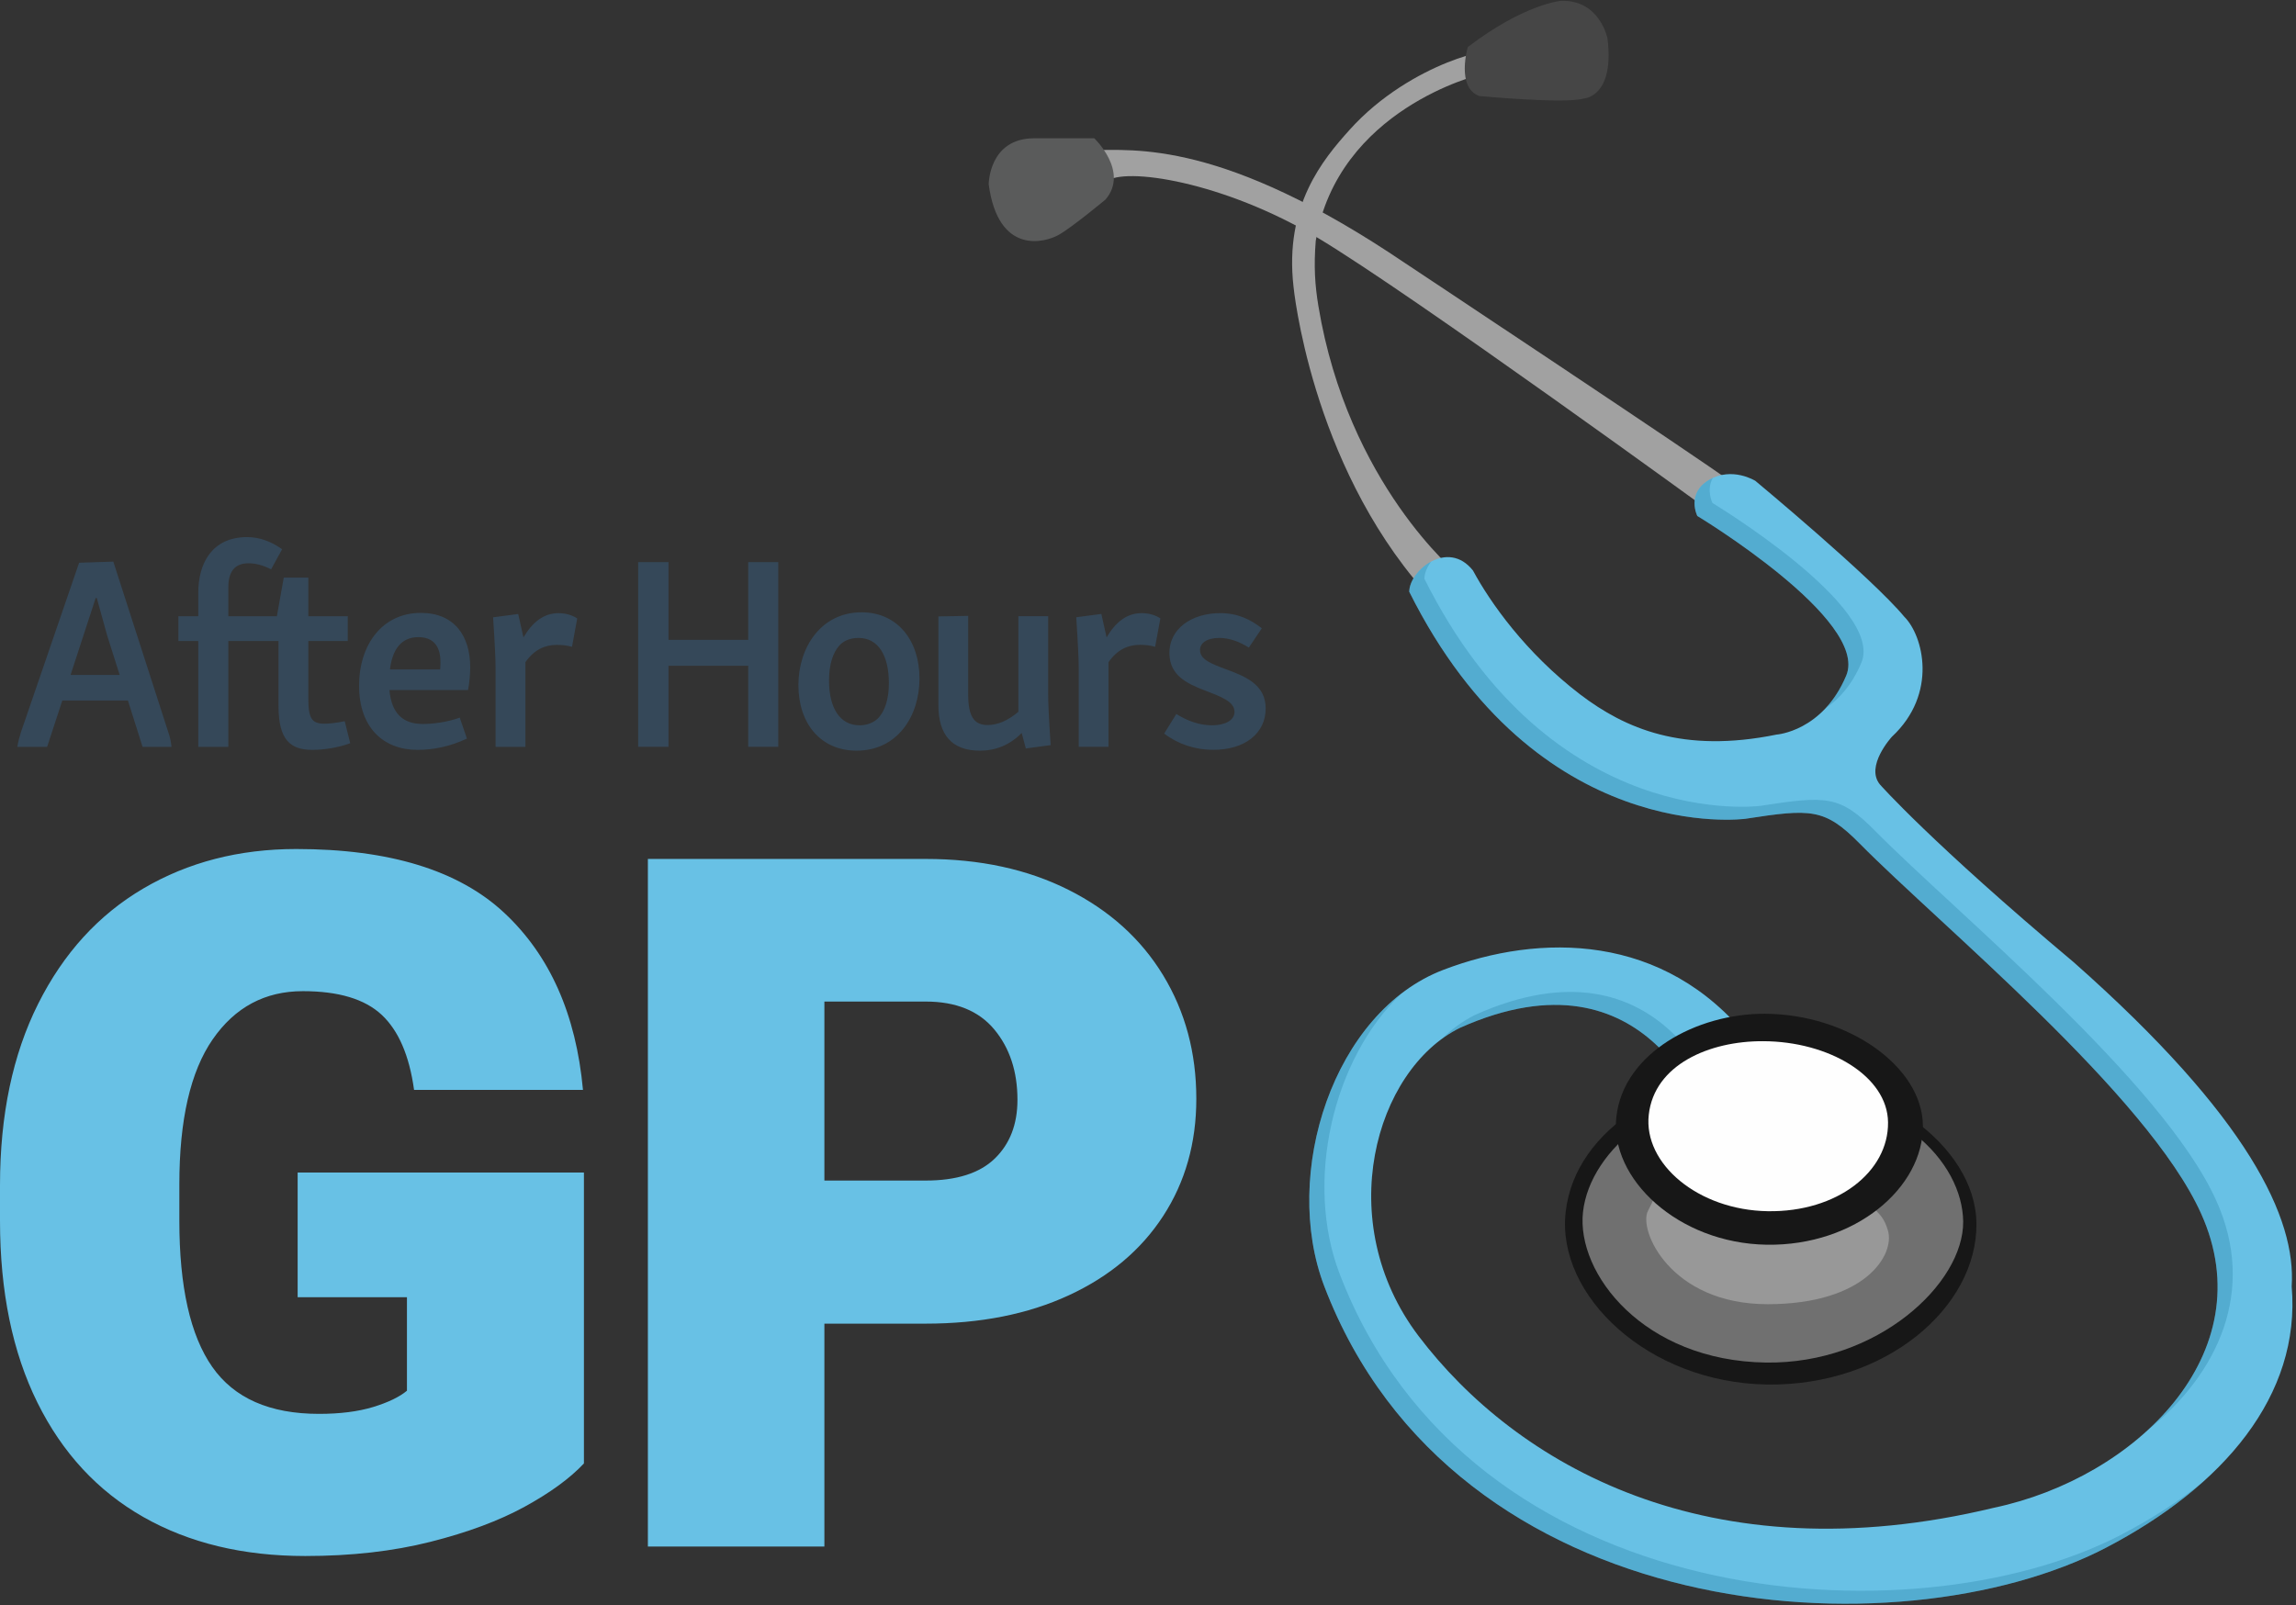<?xml version="1.0" encoding="UTF-8" standalone="no"?>
<svg width="133px" height="93px" viewBox="0 0 133 93" version="1.1" xmlns="http://www.w3.org/2000/svg" xmlns:xlink="http://www.w3.org/1999/xlink">
    <rect x="0" y="0" width="133" height="93" fill="#333333" stroke="none"/>
    <!-- Generator: Sketch 41.2 (35397) - http://www.bohemiancoding.com/sketch -->
    <title>Group 9 Copy</title>
    <desc>Created with Sketch.</desc>
    <defs></defs>
    <g id="Page-1" stroke="none" stroke-width="1" fill="none" fill-rule="evenodd">
        <g id="Group-9-Copy">
            <g id="Group-Copy-19" transform="translate(0, 31.12)">
                <g id="Group-2-Copy-15">
                    <path d="M30.399,56.175 C28.919,56.987 27.096,57.667 24.93,58.214 C22.765,58.761 20.348,59.035 17.68,59.035 C14.08,59.035 10.955,58.282 8.306,56.777 C5.656,55.272 3.609,53.061 2.165,50.142 C0.722,47.223 0,43.711 0,39.607 L0,37.555 C0,33.487 0.736,29.984 2.207,27.047 C3.678,24.11 5.711,21.88 8.306,20.357 C10.9,18.834 13.852,18.072 17.159,18.072 C22.55,18.072 26.566,19.303 29.206,21.766 C31.847,24.229 33.368,27.649 33.77,32.027 L23.985,32.027 C23.711,30.039 23.085,28.589 22.107,27.676 C21.129,26.764 19.608,26.308 17.543,26.308 C15.35,26.308 13.61,27.239 12.321,29.099 C11.033,30.96 10.389,33.76 10.389,37.5 L10.389,39.607 C10.389,43.438 11.024,46.261 12.294,48.076 C13.564,49.891 15.624,50.799 18.475,50.799 C19.699,50.799 20.746,50.666 21.614,50.402 C22.482,50.137 23.135,49.823 23.573,49.458 L23.573,44.04 L17.242,44.04 L17.242,36.816 L33.825,36.816 L33.825,53.672 C33.021,54.529 31.879,55.364 30.399,56.175 Z M61.898,20.439 C64.274,21.634 66.101,23.285 67.38,25.392 C68.66,27.499 69.299,29.884 69.299,32.547 C69.299,35.101 68.66,37.363 67.38,39.333 C66.101,41.303 64.278,42.836 61.912,43.93 C59.545,45.025 56.781,45.572 53.62,45.572 L47.754,45.572 L47.754,58.488 L37.53,58.488 L37.53,18.647 L53.62,18.647 C56.763,18.647 59.523,19.244 61.898,20.439 Z M57.622,36.009 C58.499,35.16 58.938,34.025 58.938,32.602 C58.938,30.96 58.49,29.601 57.595,28.525 C56.699,27.448 55.374,26.91 53.62,26.91 L47.754,26.91 L47.754,37.281 L53.62,37.281 C55.411,37.281 56.745,36.857 57.622,36.009 Z" id="GP-Copy-3" fill="#68C1E5"></path>
                    <path d="M5.542,3.529 L5.606,3.529 L6.213,5.717 L6.932,7.984 L4.088,7.984 L5.542,3.529 Z M4.583,1.485 L1.212,11.306 C1.116,11.609 1.052,11.864 1.004,12.152 L2.73,12.152 L3.609,9.469 L7.411,9.469 L8.258,12.152 L9.935,12.152 C9.903,11.864 9.856,11.593 9.744,11.29 L6.564,1.421 L4.583,1.485 Z M16.438,2.347 L16.039,4.583 L13.227,4.583 L13.227,2.906 C13.227,2.044 13.562,1.517 14.393,1.517 C14.792,1.517 15.208,1.613 15.703,1.868 L16.342,0.703 C15.719,0.255 15.032,0 14.313,0 C12.284,0 11.485,1.517 11.485,3.226 L11.485,4.583 L10.335,4.583 L10.335,6.02 L11.485,6.02 L11.485,12.152 L13.227,12.152 L13.227,6.02 L16.134,6.02 L16.134,9.789 C16.134,11.769 16.837,12.328 18.1,12.328 C18.755,12.328 19.585,12.2 20.288,11.944 L19.969,10.667 C19.506,10.763 19.058,10.811 18.803,10.811 C18.052,10.811 17.86,10.507 17.86,9.31 L17.86,6.02 L20.145,6.02 L20.145,4.583 L17.86,4.583 L17.86,2.347 L16.438,2.347 Z M20.8,8.607 C20.8,11.018 22.19,12.328 24.187,12.328 C25.129,12.328 26.104,12.12 27.047,11.673 L26.631,10.459 C25.944,10.715 25.097,10.827 24.49,10.827 C23.372,10.827 22.685,10.252 22.557,8.862 L27.111,8.862 C27.19,8.463 27.238,7.968 27.238,7.537 C27.238,5.717 26.312,4.391 24.379,4.391 C22.126,4.391 20.8,6.26 20.8,8.607 Z M24.235,5.796 C25.113,5.796 25.513,6.339 25.513,7.218 C25.513,7.345 25.513,7.521 25.497,7.665 L22.589,7.665 C22.733,6.483 23.26,5.796 24.235,5.796 Z M28.564,4.647 C28.676,6.387 28.708,7.106 28.708,7.713 L28.708,12.152 L30.434,12.152 L30.434,7.25 C30.945,6.515 31.568,6.244 32.255,6.244 C32.575,6.244 32.83,6.276 33.134,6.355 L33.437,4.711 C33.166,4.535 32.798,4.407 32.351,4.407 C31.504,4.407 30.849,4.918 30.322,5.812 L30.018,4.455 L28.564,4.647 Z M43.342,1.45 L43.342,5.953 L38.724,5.953 L38.724,1.45 L36.967,1.45 L36.967,12.149 L38.724,12.149 L38.724,7.454 L43.342,7.454 L43.342,12.149 L45.083,12.149 L45.083,1.45 L43.342,1.45 Z M46.249,8.572 C46.249,10.808 47.543,12.373 49.62,12.373 C51.985,12.373 53.263,10.377 53.263,8.189 C53.263,5.985 51.985,4.357 49.908,4.357 C47.543,4.357 46.249,6.417 46.249,8.572 Z M51.49,8.46 C51.49,9.339 51.282,10.025 50.914,10.441 C50.723,10.664 50.339,10.904 49.796,10.904 C48.63,10.904 48.023,9.866 48.023,8.317 C48.023,7.343 48.262,6.688 48.614,6.289 C48.805,6.065 49.173,5.842 49.732,5.842 C50.898,5.842 51.49,6.896 51.49,8.46 Z M54.359,4.596 L54.359,9.754 C54.359,11.431 55.126,12.373 56.755,12.373 C57.682,12.373 58.481,12.053 59.184,11.351 L59.423,12.245 L60.861,12.053 C60.749,10.345 60.717,9.626 60.717,9.019 L60.717,4.58 L58.992,4.58 L58.992,10.121 C58.369,10.648 57.778,10.888 57.203,10.888 C56.42,10.888 56.084,10.377 56.084,9.115 L56.084,4.564 L54.359,4.596 Z M62.344,4.644 C62.456,6.385 62.488,7.103 62.488,7.71 L62.488,12.149 L64.213,12.149 L64.213,7.247 C64.724,6.512 65.347,6.241 66.034,6.241 C66.354,6.241 66.61,6.273 66.913,6.353 L67.217,4.708 C66.945,4.532 66.578,4.405 66.13,4.405 C65.283,4.405 64.628,4.916 64.101,5.81 L63.798,4.452 L62.344,4.644 Z M67.741,6.768 C67.772,7.981 68.683,8.46 69.77,8.876 C70.68,9.227 71.511,9.514 71.511,10.121 C71.511,10.616 70.968,10.904 70.201,10.904 C69.498,10.904 68.811,10.664 68.14,10.249 L67.437,11.383 C68.252,12.005 69.242,12.325 70.281,12.325 C72.118,12.325 73.316,11.367 73.316,9.93 C73.316,8.604 72.262,8.109 71.032,7.662 C70.137,7.327 69.514,7.087 69.514,6.544 C69.514,6.145 69.897,5.842 70.632,5.842 C71.208,5.842 71.783,6.049 72.342,6.401 L73.093,5.283 C72.438,4.772 71.703,4.405 70.68,4.405 C69.067,4.405 67.709,5.283 67.741,6.768 Z" id="After-Hours-Copy" fill="#354859"></path>
                </g>
            </g>
            <g id="Page-1-Copy-2" transform="translate(57.247, 0)">
                <g id="Group-24" transform="translate(0, 0.045)">
                    <path d="M28.467,3.21 C29.889,2.533 24.551,3.443 20.929,7.479 C19.394,9.189 17.148,11.855 17.681,16.551 C17.681,16.551 18.655,26.698 25.254,34.196 L27.201,33.223 C27.201,33.223 20.833,28.02 19.122,17.679 C18.923,16.476 18.852,15.377 18.97,13.912 C20.237,6.252 28.467,4.287 28.467,4.287 L28.467,3.21 Z" id="Fill-2" fill="#A1A1A1"></path>
                    <path d="M5.911,8.653 C8.489,8.653 13.57,8.034 24.171,15.217 C24.171,15.217 41.713,26.86 42.962,27.832 L42.276,29.913 C42.276,29.913 24.497,16.963 19.065,13.723 C13.633,10.483 7.885,9.598 6.809,10.483 L5.911,8.653 Z" id="Fill-4" fill="#A1A1A1"></path>
                    <path d="M2.663,7.967 L6.141,7.967 C6.141,7.967 8.167,9.888 6.801,11.507 C6.801,11.507 4.881,13.108 4.086,13.56 C3.292,14.012 0.579,14.766 0.026,10.635 C0.026,10.635 0.026,7.967 2.663,7.967 Z" id="Fill-6" fill="#5A5B5B"></path>
                    <g id="Group-10" transform="translate(27.602, 0)" fill="#464646">
                        <path d="M0.176,2.68 C0.176,2.68 -0.512,5.015 0.834,5.516 C0.834,5.516 5.775,5.987 6.891,5.663 C6.891,5.663 8.693,5.594 8.267,2.179 C8.267,2.179 7.83,-0.058 5.583,0.001 C5.583,0.001 3.452,0.178 0.176,2.68" id="Fill-8"></path>
                    </g>
                    <g id="Group-13" transform="translate(18.569, 27.398)">
                        <path d="M9.508,5.612 C10.513,7.474 12.552,10.37 15.732,12.804 C18.319,14.765 21.652,16.228 27.098,15.118 C27.098,15.118 29.772,14.934 31.129,11.704 C32.485,8.476 22.504,2.452 22.504,2.452 C22.504,2.452 21.846,1.145 23.184,0.362 C24.529,-0.424 25.868,0.419 25.868,0.419 C25.868,0.419 32.622,6.032 34.492,8.289 C35.591,9.378 36.459,12.745 33.774,15.246 C33.774,15.246 32.205,16.954 33.086,18.014 C33.086,18.014 36.052,21.38 44.307,28.308 C54.491,37.316 57.195,43.175 56.934,47.09 C57.477,53.419 52.96,58.698 46.158,62.242 C34.084,68.501 8.432,66.799 0.898,47.09 C-1.596,40.565 1.428,31.179 7.792,28.75 C13.384,26.615 20.579,26.591 25.499,32.752 C25.499,32.752 27.534,34.636 27.959,37.649 L23.039,37.649 C23.039,37.649 19.821,27.151 8.751,32.112 C3.831,34.544 1.342,43.353 6.361,49.971 C11.969,57.364 23.103,63.917 39.692,59.915 C47.871,58.188 55.355,50.976 51.682,42.86 C48.58,35.982 36.608,26.189 31.917,21.439 C29.882,19.378 29.094,19.411 25.286,19.998 C25.286,19.998 13.199,21.63 5.818,6.844 C5.818,5.612 8.053,3.778 9.508,5.612 Z" id="Fill-11" fill="#68C1E5"></path>
                        <path d="M29.922,13.605 C30.365,13.133 30.789,12.514 31.129,11.704 C32.485,8.476 22.504,2.452 22.504,2.452 C22.504,2.452 21.846,1.145 23.184,0.362 C23.256,0.319 23.329,0.282 23.402,0.248 C23.005,0.952 23.382,1.701 23.382,1.701 C23.382,1.701 33.363,7.725 32.007,10.953 C31.444,12.294 30.654,13.109 29.922,13.605 Z M51.849,58.371 C50.24,59.821 48.314,61.119 46.158,62.242 C34.084,68.501 8.432,66.799 0.898,47.09 C-1.255,41.456 0.705,33.69 5.377,30.11 C1.345,33.941 -0.237,41.072 1.776,46.339 C9.31,66.048 34.962,67.75 47.036,61.491 C48.813,60.565 50.433,59.521 51.849,58.371 Z M27.816,36.898 C27.874,37.139 27.922,37.39 27.959,37.649 L23.039,37.649 C23.039,37.649 19.821,27.151 8.751,32.112 C8.385,32.292 8.033,32.508 7.697,32.756 C8.282,32.179 8.931,31.706 9.629,31.361 C20.699,26.4 23.916,36.898 23.916,36.898 L27.816,36.898 Z M48.593,55.422 C52.103,52.198 53.867,47.689 51.682,42.86 C48.58,35.982 36.608,26.189 31.917,21.439 C29.882,19.378 29.094,19.411 25.286,19.998 C25.286,19.998 13.199,21.63 5.818,6.844 C5.818,6.235 6.364,5.48 7.091,5.092 C6.845,5.417 6.696,5.775 6.696,6.093 C14.076,20.879 26.163,19.247 26.163,19.247 C29.972,18.66 30.759,18.627 32.794,20.688 C37.486,25.438 49.458,35.231 52.56,42.109 C54.921,47.325 52.672,52.168 48.593,55.422 Z" id="Combined-Shape" fill="#126D91" opacity="0.245"></path>
                    </g>
                    <g id="Group-11" transform="translate(33.331, 58.616)">
                        <path d="M0.114,11.578 C0.663,6.622 6.325,3.511 11.657,3.529 C18.147,3.555 23.86,7.659 23.911,12.227 C23.961,17.077 18.663,21.654 11.793,21.558 C4.897,21.461 -0.427,16.401 0.114,11.578" id="Fill-14" fill="#171717"></path>
                        <path d="M1.12,11.56 C1.534,7.886 5.978,4.285 11.631,4.381 C19.457,4.513 23.099,8.721 23.143,12.114 C23.176,15.707 18.173,20.382 11.717,20.285 C4.644,20.187 0.722,15.135 1.12,11.56" id="Fill-16" fill="#707070"></path>
                        <path d="M5.71,9.325 C5.71,9.325 5.465,10.413 4.886,11.494 C4.305,12.576 6.16,16.904 11.814,16.904 C17.467,16.904 19.198,14.043 18.785,12.636 C18.371,11.239 17.799,11.846 17.668,10.143 L5.71,9.325 Z" id="Fill-18" fill="#989898"></path>
                        <path d="M3.054,6.042 C3.469,2.362 7.686,0.058 11.666,0.076 C16.508,0.103 20.768,3.152 20.81,6.543 C20.844,10.146 16.897,13.536 11.767,13.458 C6.621,13.378 2.649,9.618 3.054,6.042" id="Fill-20" fill="#171717"></path>
                        <path d="M4.93,5.927 C5.252,3.028 8.438,1.649 11.556,1.666 C15.358,1.675 18.764,3.688 18.79,6.367 C18.824,9.222 15.857,11.578 11.826,11.516 C7.787,11.454 4.609,8.765 4.93,5.927" id="Fill-22" fill="#FEFEFE"></path>
                    </g>
                </g>
            </g>
        </g>
    </g>
</svg>